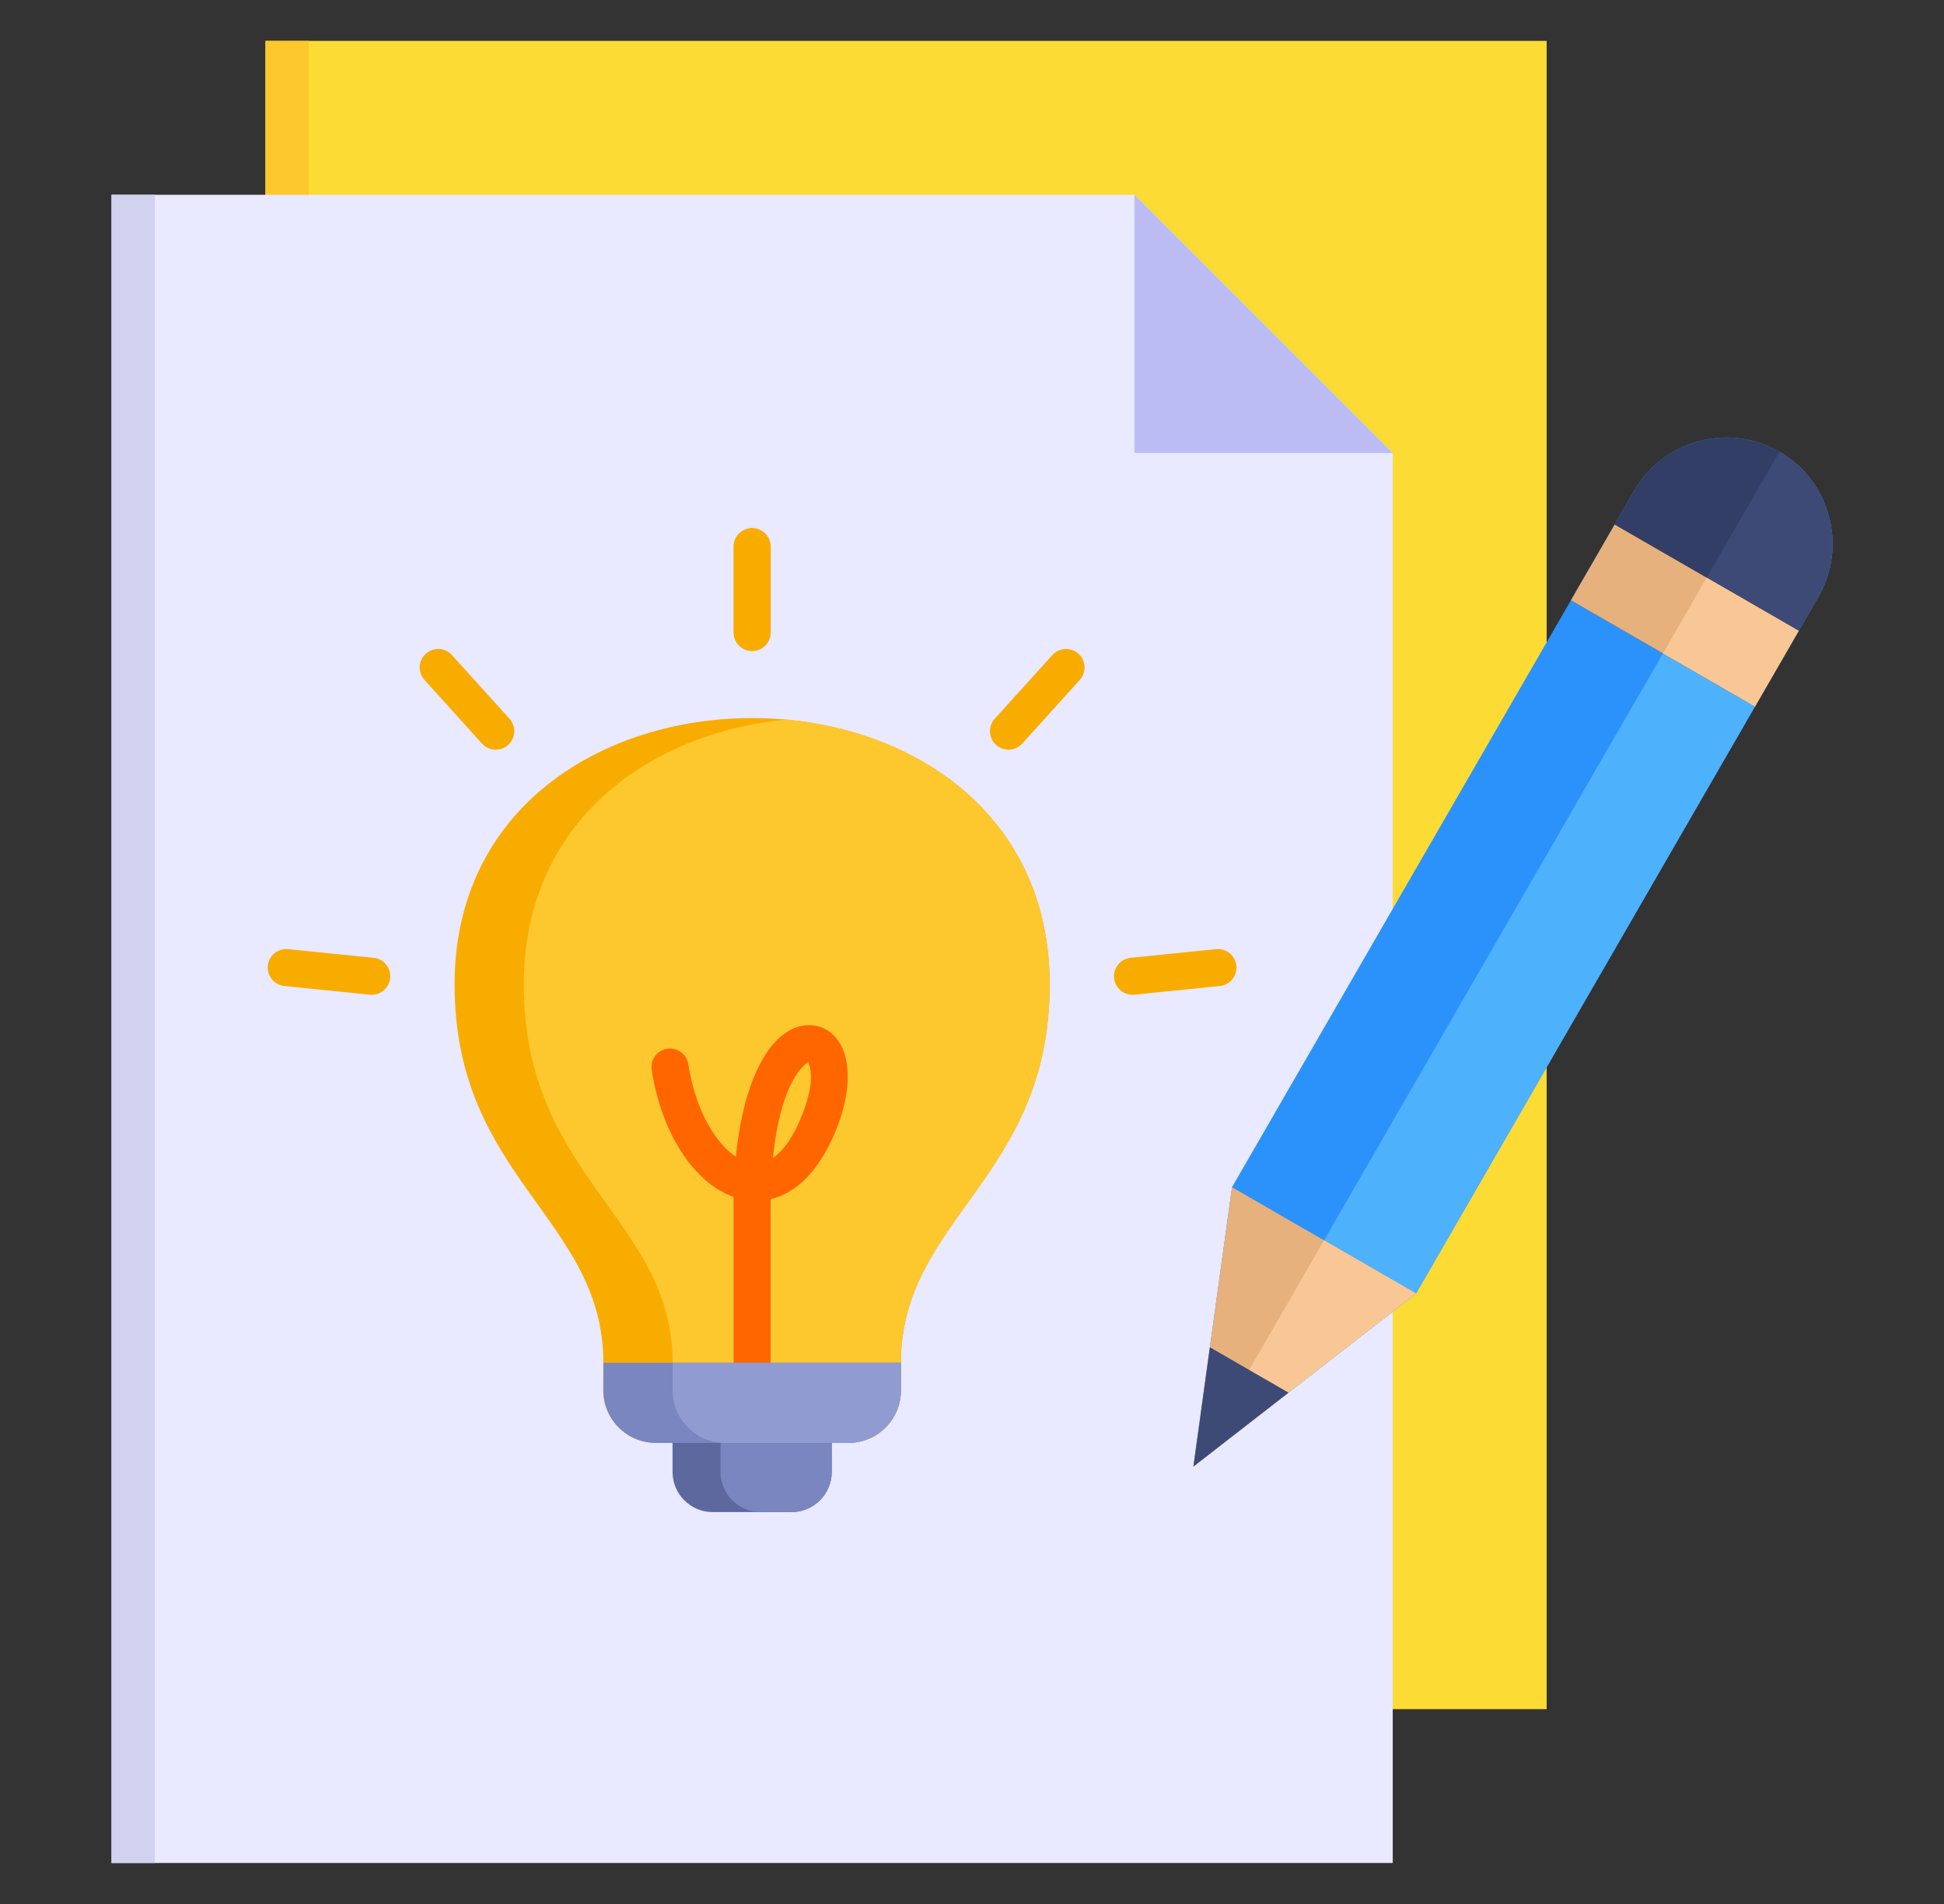 <svg width="49" height="48" viewBox="0 0 49 48" fill="none" xmlns="http://www.w3.org/2000/svg">
<rect x="0" y="0" width="49" height="48" fill="#333333" stroke="none"/>
<path d="M6.691 1.031H38.985V43.088H6.691V1.031Z" fill="#FCDB35"/>
<path d="M6.691 1.031H7.782V43.088H6.691V1.031Z" fill="#FDC72E"/>
<path fill-rule="evenodd" clip-rule="evenodd" d="M2.811 4.91H28.595L35.105 11.42V46.967H2.811V4.91Z" fill="#E9E9FF"/>
<path fill-rule="evenodd" clip-rule="evenodd" d="M28.595 4.91L35.105 11.42H28.595V4.91Z" fill="#BCBCF5"/>
<path fill-rule="evenodd" clip-rule="evenodd" d="M7.17 24.858C6.913 24.833 6.726 24.604 6.751 24.347C6.776 24.09 7.005 23.903 7.262 23.928L9.415 24.146C9.672 24.171 9.859 24.4 9.834 24.657C9.809 24.914 9.58 25.102 9.323 25.076L7.17 24.858V24.858ZM30.654 23.928C30.91 23.902 31.139 24.09 31.164 24.347C31.19 24.604 31.002 24.833 30.745 24.858L28.592 25.076C28.335 25.102 28.107 24.914 28.081 24.657C28.056 24.4 28.244 24.171 28.501 24.146L30.654 23.928L30.654 23.928ZM26.525 16.514C26.698 16.323 26.993 16.308 27.184 16.481C27.375 16.654 27.39 16.949 27.217 17.14L25.766 18.746C25.593 18.937 25.298 18.952 25.107 18.779C24.916 18.606 24.901 18.311 25.074 18.119L26.525 16.514ZM18.489 13.781C18.489 13.522 18.699 13.312 18.958 13.312C19.217 13.312 19.427 13.522 19.427 13.781V15.945C19.427 16.204 19.217 16.414 18.958 16.414C18.699 16.414 18.489 16.204 18.489 15.945V13.781ZM10.698 17.14C10.526 16.949 10.54 16.654 10.732 16.481C10.923 16.308 11.218 16.323 11.391 16.514L12.842 18.119C13.014 18.311 13 18.606 12.809 18.779C12.617 18.952 12.322 18.937 12.149 18.746L10.698 17.14Z" fill="#F9AC00"/>
<path fill-rule="evenodd" clip-rule="evenodd" d="M31.053 29.932L30.081 36.971L35.692 32.611L45.832 15.047C46.569 13.771 46.128 12.125 44.852 11.388C43.576 10.651 41.929 11.093 41.193 12.368L31.052 29.932H31.053Z" fill="#2A92FA"/>
<path fill-rule="evenodd" clip-rule="evenodd" d="M30.081 36.97L35.692 32.609L45.832 15.046C46.569 13.77 46.128 12.123 44.852 11.387L30.081 36.97Z" fill="#4EB1FC"/>
<path fill-rule="evenodd" clip-rule="evenodd" d="M39.596 15.133L44.236 17.812L45.832 15.046C46.569 13.771 46.128 12.124 44.852 11.387C43.578 10.652 41.928 11.094 41.193 12.368L39.596 15.133H39.596Z" fill="#323E66"/>
<path fill-rule="evenodd" clip-rule="evenodd" d="M41.916 16.472L44.236 17.811L45.832 15.046C46.569 13.77 46.128 12.123 44.852 11.387L41.916 16.472L41.916 16.472Z" fill="#3D4A75"/>
<path d="M39.596 15.133L40.698 13.225L45.337 15.903L44.235 17.811L39.596 15.133Z" fill="#E6B17C"/>
<path d="M41.916 16.473L43.017 14.564L45.337 15.904L44.236 17.812L41.916 16.473Z" fill="#F9C795"/>
<path fill-rule="evenodd" clip-rule="evenodd" d="M31.053 29.93L30.081 36.969L35.692 32.608L31.053 29.93Z" fill="#E6B17C"/>
<path fill-rule="evenodd" clip-rule="evenodd" d="M30.081 36.97L35.692 32.609L33.372 31.27L30.081 36.97Z" fill="#F9C795"/>
<path fill-rule="evenodd" clip-rule="evenodd" d="M30.496 33.965L30.081 36.972L32.478 35.109L30.496 33.965Z" fill="#3D4A75"/>
<path fill-rule="evenodd" clip-rule="evenodd" d="M22.708 35.056C22.708 35.781 22.114 36.375 21.388 36.375H16.528C15.802 36.375 15.208 35.782 15.208 35.056V34.355C15.208 30.723 11.458 29.702 11.458 24.82C11.458 20.341 15.208 18.102 18.958 18.102C22.708 18.102 26.458 20.341 26.458 24.82C26.458 29.702 22.708 30.723 22.708 34.355V35.056Z" fill="#F9AC00"/>
<path fill-rule="evenodd" clip-rule="evenodd" d="M22.708 35.054C22.708 35.78 22.114 36.374 21.388 36.374H18.273C17.547 36.374 16.953 35.78 16.953 35.054V34.353C16.953 30.721 13.203 29.701 13.203 24.819C13.203 20.688 16.393 18.462 19.83 18.141C23.268 18.462 26.458 20.688 26.458 24.819C26.458 29.701 22.708 30.721 22.708 34.353V35.054Z" fill="#FDC72E"/>
<path fill-rule="evenodd" clip-rule="evenodd" d="M19.424 34.34C19.424 34.598 19.215 34.807 18.958 34.807C18.7 34.807 18.491 34.598 18.491 34.34V30.421H18.489C18.489 30.338 18.49 30.256 18.491 30.175C18.187 30.068 17.898 29.877 17.636 29.616C17.062 29.043 16.602 28.105 16.426 26.973C16.387 26.718 16.561 26.479 16.816 26.44C17.071 26.401 17.309 26.575 17.349 26.83C17.494 27.76 17.853 28.511 18.295 28.953C18.378 29.036 18.463 29.107 18.548 29.164C18.696 27.672 19.102 26.745 19.522 26.286C19.802 25.979 20.114 25.839 20.407 25.844C20.751 25.85 21.037 26.037 21.211 26.38C21.427 26.807 21.45 27.538 21.086 28.454C20.769 29.252 20.357 29.763 19.905 30.033C19.748 30.127 19.589 30.192 19.427 30.231C19.427 30.294 19.426 30.357 19.426 30.421H19.424V34.34L19.424 34.34ZM20.211 26.916C19.902 27.253 19.604 27.977 19.483 29.194C19.746 29.012 19.999 28.661 20.218 28.11C20.472 27.471 20.488 27.023 20.376 26.802C20.368 26.786 20.41 26.778 20.392 26.778C20.358 26.777 20.297 26.821 20.211 26.916Z" fill="#FF6600"/>
<path fill-rule="evenodd" clip-rule="evenodd" d="M16.952 35.246H20.964V37.11C20.964 37.666 20.509 38.12 19.953 38.12H17.962C17.407 38.12 16.952 37.666 16.952 37.11V35.246Z" fill="#5D689E"/>
<path fill-rule="evenodd" clip-rule="evenodd" d="M18.162 35.246H20.964V37.11C20.964 37.666 20.509 38.12 19.953 38.12H19.172C18.617 38.12 18.162 37.666 18.162 37.11V35.246Z" fill="#7986BF"/>
<path fill-rule="evenodd" clip-rule="evenodd" d="M22.708 35.056C22.708 35.782 22.114 36.376 21.388 36.376H16.528C15.802 36.376 15.208 35.782 15.208 35.056V34.355H22.708V35.056Z" fill="#7986BF"/>
<path fill-rule="evenodd" clip-rule="evenodd" d="M22.708 35.056C22.708 35.781 22.115 36.375 21.39 36.376H18.273C17.547 36.376 16.953 35.782 16.953 35.056V34.355H22.708V35.056Z" fill="#909CD1"/>
<path d="M2.811 4.91H3.902V46.967H2.811V4.91Z" fill="#D1D1F0"/>
</svg>
